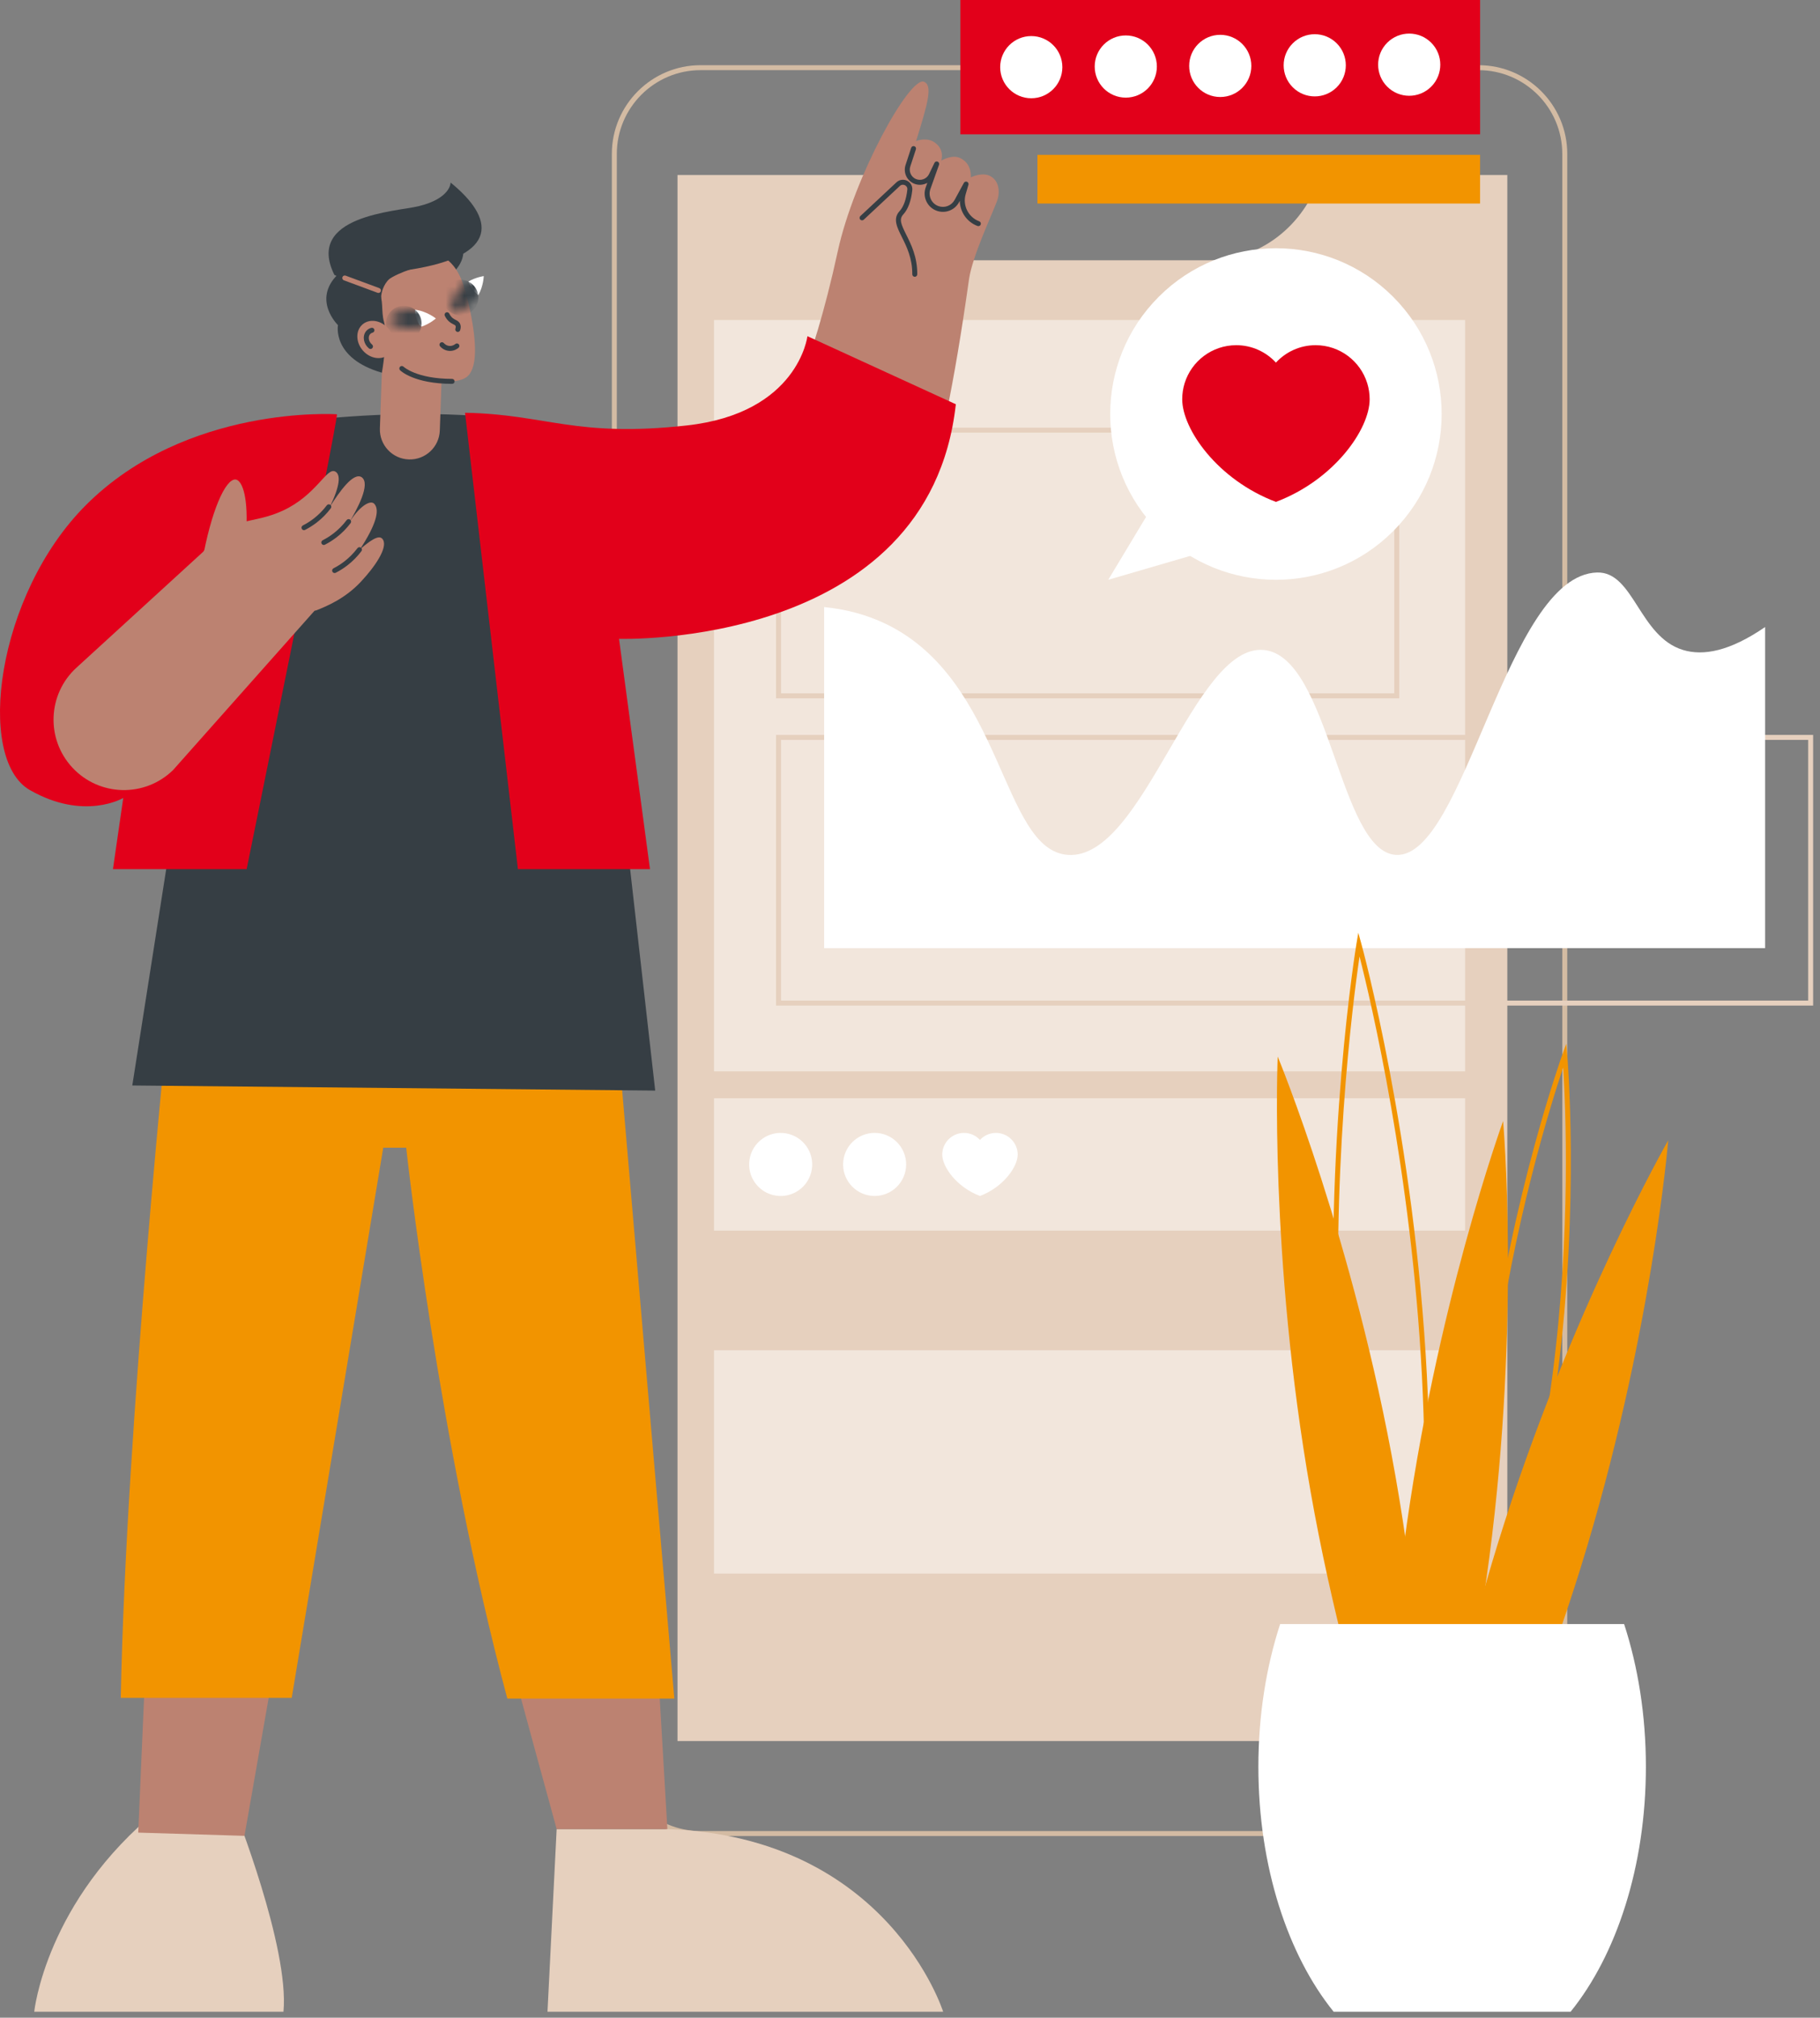 <?xml version="1.0" encoding="UTF-8"?> <svg xmlns="http://www.w3.org/2000/svg" width="194" height="215" viewBox="0 0 194 215" fill="none"><rect x="0" y="0" width="194" height="215" fill="#808080" stroke="none"/><path d="M160.671 185.523H72.219V18.651H92.152C93.846 24.073 98.616 27.732 103.991 27.732H128.898C134.269 27.732 139.037 24.078 140.734 18.661L140.737 18.651H160.671L160.671 185.523Z" fill="#E6D0BE"></path><path d="M157.603 195.641H74.676C69.461 195.641 65.219 191.399 65.219 186.185V16.403C65.219 11.188 69.461 6.946 74.676 6.946H157.603C162.817 6.946 167.06 11.188 167.06 16.403V186.185C167.06 191.399 162.817 195.641 157.603 195.641ZM74.676 7.476C69.754 7.476 65.749 11.481 65.749 16.403V186.185C65.749 191.107 69.754 195.111 74.676 195.111H157.603C162.525 195.111 166.53 191.107 166.53 186.185V16.403C166.53 11.481 162.525 7.476 157.603 7.476H74.676Z" fill="#D3BBA3"></path><path d="M156.171 34.1H76.109V114.162H156.171V34.1Z" fill="#F2E6DC"></path><path d="M156.171 117.024H76.109V131.132H156.171V117.024Z" fill="#F2E6DC"></path><path d="M86.532 124.618C86.829 122.786 85.585 121.06 83.753 120.762C81.921 120.465 80.195 121.709 79.898 123.541C79.6 125.373 80.844 127.099 82.676 127.396C84.508 127.694 86.234 126.449 86.532 124.618Z" fill="white"></path><path d="M96.573 124.408C96.756 122.561 95.407 120.916 93.56 120.733C91.714 120.55 90.069 121.899 89.886 123.746C89.703 125.592 91.052 127.238 92.898 127.421C94.745 127.603 96.39 126.254 96.573 124.408Z" fill="white"></path><path d="M108.374 122.347C108.08 121.403 107.2 120.718 106.159 120.718C105.486 120.718 104.881 121.006 104.458 121.465C104.034 121.006 103.43 120.718 102.757 120.718C101.716 120.718 100.835 121.403 100.542 122.347C100.474 122.565 100.438 122.797 100.438 123.037C100.438 124.318 101.952 126.492 104.458 127.438C106.964 126.492 108.478 124.318 108.478 123.037C108.478 122.797 108.442 122.565 108.374 122.347Z" fill="white"></path><path d="M156.171 143.877H76.109V167.672H156.171V143.877Z" fill="#F2E6DC"></path><path d="M149.152 74.41H82.723V45.57H149.152V74.41ZM83.253 73.88H148.622V46.1H83.253V73.88Z" fill="#E6D0BE"></path><path d="M193.268 107.15H82.723V78.31H193.268V107.15ZM83.253 106.62H192.737V78.841H83.253V106.62Z" fill="#E6D0BE"></path><path d="M179.406 69.26C174.714 67.838 174.159 60.904 170.245 61.003C160.555 61.247 156.155 91.493 148.806 91.094C142.74 90.764 141.746 69.936 134.721 69.26C127.222 68.538 121.934 91.649 113.836 91.094C106.724 90.605 107.008 72.525 94.407 66.473C92.291 65.456 90.072 64.905 87.848 64.687V101.032H188.149V66.814C184.363 69.414 181.546 69.909 179.406 69.26Z" fill="white"></path><path d="M136.214 56.51L118.133 61.779L133.865 35.634L136.214 56.51Z" fill="white"></path><path d="M148.496 56.606C155.395 49.708 155.395 38.523 148.496 31.624C141.598 24.726 130.413 24.726 123.514 31.624C116.616 38.523 116.616 49.708 123.514 56.606C130.413 63.505 141.598 63.505 148.496 56.606Z" fill="white"></path><path d="M126.274 40.831C127.004 38.485 129.192 36.782 131.778 36.782C133.451 36.782 134.953 37.499 136.006 38.637C137.058 37.499 138.56 36.782 140.233 36.782C140.233 36.782 140.233 36.782 140.233 36.782C142.819 36.782 145.007 38.485 145.737 40.831C145.905 41.372 145.996 41.947 145.996 42.544C145.996 45.727 142.232 51.13 136.006 53.481C129.779 51.13 126.016 45.727 126.016 42.544C126.016 41.947 126.106 41.372 126.274 40.831Z" fill="#E2001A"></path><path d="M105.567 18.77C104.804 18.352 103.717 18.77 103.484 18.907C103.519 18.108 103.258 17.283 102.34 16.84C101.526 16.447 100.439 17.052 100.346 17.11C100.336 17.002 100.719 15.954 99.632 15.182C98.898 14.661 97.926 14.897 97.642 15.046C98.987 10.768 99.382 9.141 98.522 8.72C97.011 7.981 91.022 18.852 89.302 26.77C86.427 40.006 83.438 44.711 83.375 44.868C83.672 45.087 83.97 45.306 84.268 45.524C88.591 48.675 93.016 51.685 97.364 54.801C97.479 54.434 99.945 53.47 103.286 29.794C103.635 27.323 105.67 23.04 106.271 21.436C106.599 20.563 106.559 19.312 105.567 18.77Z" fill="#BC8271"></path><path d="M97.509 29.495C97.508 29.495 97.507 29.495 97.507 29.495C97.361 29.494 97.243 29.374 97.244 29.228C97.256 27.508 96.628 26.251 96.124 25.241C95.604 24.198 95.154 23.297 95.886 22.499C96.318 22.029 96.604 21.236 96.716 20.204C96.748 19.906 96.527 19.771 96.459 19.736C96.315 19.665 96.098 19.647 95.92 19.814L92.071 23.409C91.964 23.509 91.797 23.503 91.696 23.396C91.597 23.289 91.602 23.121 91.709 23.021L95.558 19.426C95.868 19.137 96.315 19.072 96.696 19.262C97.073 19.451 97.288 19.843 97.243 20.261C97.117 21.422 96.793 22.296 96.277 22.858C95.812 23.364 96.054 23.912 96.599 25.004C97.128 26.065 97.787 27.385 97.774 29.231C97.773 29.377 97.654 29.495 97.509 29.495Z" fill="#363E44"></path><path d="M104.288 24.096C104.257 24.096 104.226 24.091 104.195 24.08C103.051 23.654 102.324 22.564 102.308 21.397L102.222 21.556C101.772 22.383 100.797 22.771 99.902 22.477C99.399 22.312 98.993 21.96 98.759 21.483C98.526 21.008 98.495 20.471 98.673 19.971L98.847 19.484C98.412 19.727 97.87 19.769 97.387 19.548C96.64 19.207 96.27 18.362 96.526 17.582L97.126 15.749C97.172 15.61 97.321 15.534 97.461 15.58C97.6 15.625 97.676 15.775 97.63 15.914L97.029 17.747C96.858 18.27 97.107 18.837 97.607 19.066C98.138 19.308 98.777 19.078 99.03 18.552L99.607 17.354C99.668 17.227 99.817 17.169 99.948 17.224C100.078 17.278 100.143 17.425 100.095 17.557L99.173 20.149C99.043 20.513 99.066 20.904 99.235 21.25C99.405 21.596 99.701 21.853 100.068 21.974C100.718 22.187 101.429 21.904 101.756 21.302L102.743 19.487C102.807 19.368 102.951 19.316 103.077 19.368C103.202 19.42 103.268 19.558 103.23 19.688L102.934 20.697C102.585 21.884 103.22 23.152 104.38 23.582C104.517 23.634 104.587 23.786 104.536 23.924C104.496 24.03 104.395 24.096 104.288 24.096Z" fill="#363E44"></path><path d="M58.359 214.364H100.534C100.534 214.364 94.683 195.715 71.137 194.901H59.336L58.359 214.364Z" fill="#E6D0BE"></path><path d="M30.216 214.364H3.648C3.648 214.364 4.855 202.549 16.897 192.817H25.01C25.01 192.817 30.856 207.505 30.216 214.364Z" fill="#E6D0BE"></path><path d="M15.495 177.708L14.734 195.275L26.059 195.62L29.424 176.445L15.495 177.708Z" fill="#BC8271"></path><path d="M54.898 178.567C55.005 179.119 59.338 194.901 59.338 194.901H71.139L70.059 176.445L54.898 178.567Z" fill="#BC8271"></path><path d="M18.071 107.099C18.071 107.099 13.421 151.923 12.875 180.919H31.095L40.853 122.293H43.298C43.298 122.293 46.664 153.361 54.077 180.993H71.878L65.224 103.436L18.071 107.099Z" fill="#F29400"></path><path d="M25.038 45.907C25.038 45.907 45.5 41.804 61.888 46.014L69.841 116.209L14.102 115.664L25.038 45.907Z" fill="#363E44"></path><path d="M49.57 43.983L55.207 92.614H69.285L65.984 68.073C65.984 68.073 99.005 69.145 101.886 43.075L86.066 35.823C86.066 35.823 85.101 44.02 73.199 45.336C61.297 46.651 58.207 44.138 49.57 43.983Z" fill="#E2001A"></path><path d="M35.914 44.144C36.081 44.629 26.29 92.614 26.29 92.614H12.039L13.138 85.026C13.138 85.026 8.986 87.503 3.184 84.187C-2.617 80.871 -0.415 63.393 9.163 53.817C19.906 43.075 35.914 44.144 35.914 44.144Z" fill="#E2001A"></path><path d="M47.447 23.35C47.447 23.35 51.549 26.518 47.852 29.444L44.359 26.411L47.447 23.35Z" fill="#363E44"></path><path d="M43.583 48.955C41.82 48.898 40.436 47.422 40.494 45.658L40.764 37.968C40.822 36.204 42.298 34.821 44.062 34.878C45.826 34.936 47.209 36.412 47.151 38.176L46.881 45.866C46.824 47.63 45.347 49.013 43.583 48.955Z" fill="#BC8271"></path><path d="M42.273 27.071C42.546 26.967 45.17 26.005 47.294 27.394C48.875 28.427 49.504 30.141 50.125 33.174C50.855 36.746 50.793 38.984 49.975 39.955C48.683 41.489 43.228 40.364 40.585 37.799C38.677 35.948 38.038 33.061 38.805 30.496C39.569 27.938 42.099 27.138 42.273 27.071Z" fill="#BC8271"></path><path d="M49.926 29.997C49.929 30.021 49.949 30.036 49.952 30.06C49.952 30.061 49.952 30.062 49.952 30.063C50.102 30.369 50.261 30.692 50.464 30.966C50.554 31.087 50.666 31.139 50.763 31.244C50.835 31.32 50.903 31.394 50.977 31.467C51.54 30.487 51.565 29.418 51.565 29.418C51.565 29.418 50.74 29.531 49.926 29.997Z" fill="white"></path><mask id="mask0_2170_2062" style="mask-type:luminance" maskUnits="userSpaceOnUse" x="48" y="29" width="4" height="5"><path d="M51.563 29.419C51.563 29.419 51.529 30.97 50.558 32.049C49.587 33.127 48.047 33.323 48.047 33.323C48.047 33.323 48.081 31.771 49.053 30.693C50.024 29.615 51.563 29.419 51.563 29.419Z" fill="white"></path></mask><g mask="url(#mask0_2170_2062)"><path d="M50.919 31.196C51.198 32.206 50.605 33.251 49.595 33.531C48.585 33.81 47.54 33.217 47.26 32.207C46.981 31.197 47.574 30.152 48.584 29.873C49.594 29.593 50.639 30.186 50.919 31.196Z" fill="#363E44"></path></g><path d="M44.384 33.895C44.484 34.285 44.632 34.561 44.928 34.809C45.837 34.498 46.462 33.935 46.462 33.935C46.462 33.935 45.479 33.144 44.239 33.002C44.212 33.297 44.312 33.618 44.384 33.895Z" fill="white"></path><mask id="mask1_2170_2062" style="mask-type:luminance" maskUnits="userSpaceOnUse" x="41" y="32" width="6" height="4"><path d="M41.207 34.056C41.207 34.056 42.36 33.016 43.81 32.983C45.261 32.949 46.46 33.934 46.46 33.934C46.46 33.934 45.308 34.974 43.857 35.008C42.406 35.042 41.207 34.056 41.207 34.056Z" fill="white"></path></mask><g mask="url(#mask1_2170_2062)"><path d="M41.419 33.492C41.963 32.596 43.13 32.309 44.026 32.852C44.922 33.396 45.209 34.562 44.665 35.459C44.122 36.355 42.955 36.641 42.059 36.098C41.163 35.555 40.876 34.388 41.419 33.492Z" fill="#363E44"></path></g><path d="M36.566 26.743C36.163 26.82 37.278 27.991 36.011 29.237C33.245 31.962 36.025 34.642 36.025 34.642C36.025 34.642 35.346 38.159 40.704 39.714C40.936 38.505 41.278 35.502 40.936 34.32C40.597 33.147 40.928 31.939 40.339 30.95C41.24 28.677 47.773 27.779 47.849 27.634C48.073 27.208 44.356 24.585 42.51 23.384C41.468 22.706 43.636 23.936 42.068 24.306C39.279 24.966 36.622 25.873 36.566 26.743Z" fill="#363E44"></path><path d="M41.383 35.004C42.147 35.891 42.159 37.132 41.41 37.778C40.661 38.423 39.434 38.228 38.67 37.342C37.907 36.456 37.895 35.214 38.644 34.569C39.393 33.923 40.62 34.118 41.383 35.004Z" fill="#BC8271"></path><path d="M39.493 37.185C39.434 37.185 39.374 37.165 39.324 37.124C39.257 37.068 39.194 37.006 39.137 36.94C38.908 36.675 38.781 36.348 38.777 36.019C38.774 35.673 38.907 35.367 39.151 35.157C39.275 35.05 39.42 34.975 39.582 34.934C39.724 34.897 39.868 34.983 39.904 35.125C39.941 35.267 39.855 35.411 39.713 35.447C39.631 35.468 39.559 35.505 39.497 35.558C39.373 35.665 39.306 35.827 39.308 36.014C39.309 36.218 39.392 36.424 39.538 36.594C39.576 36.638 39.617 36.678 39.662 36.715C39.775 36.808 39.791 36.975 39.697 37.088C39.645 37.152 39.569 37.185 39.493 37.185Z" fill="#363E44"></path><path d="M48.797 35.37C48.77 35.37 48.742 35.365 48.714 35.356C48.575 35.311 48.5 35.161 48.545 35.022C48.588 34.894 48.591 34.792 48.557 34.721C48.527 34.661 48.474 34.63 48.327 34.556C48.208 34.495 48.06 34.42 47.902 34.29C47.7 34.123 47.536 33.908 47.413 33.651C47.35 33.519 47.406 33.36 47.538 33.297C47.669 33.234 47.828 33.289 47.891 33.422C47.981 33.609 48.098 33.764 48.24 33.882C48.352 33.974 48.461 34.03 48.567 34.083C48.734 34.168 48.923 34.263 49.033 34.489C49.13 34.689 49.136 34.924 49.049 35.187C49.012 35.299 48.908 35.37 48.797 35.37Z" fill="#363E44"></path><path d="M47.97 37.394C47.946 37.394 47.922 37.393 47.898 37.392C47.343 37.363 47 37.01 46.908 36.903C46.812 36.791 46.825 36.624 46.936 36.529C47.047 36.433 47.215 36.446 47.31 36.557C47.367 36.624 47.582 36.844 47.926 36.862C48.234 36.879 48.454 36.723 48.534 36.656C48.645 36.561 48.813 36.576 48.907 36.688C49.002 36.8 48.987 36.967 48.875 37.061C48.753 37.164 48.429 37.394 47.97 37.394Z" fill="#363E44"></path><path d="M48.192 40.903C48.192 40.903 48.192 40.903 48.192 40.903C44.131 40.893 42.703 39.511 42.644 39.452C42.541 39.349 42.541 39.181 42.644 39.077C42.747 38.974 42.914 38.974 43.018 39.076C43.039 39.096 44.392 40.363 48.193 40.373C48.34 40.373 48.458 40.492 48.458 40.639C48.457 40.785 48.338 40.903 48.192 40.903Z" fill="#363E44"></path><path d="M35.64 29.287L40.616 31.866C40.616 31.866 40.486 29.231 43.604 28.752C53.454 27.238 52.658 23.212 48.032 19.454C48.032 19.454 48.07 21.138 44.608 21.975C42.239 22.549 32.515 22.96 35.64 29.287Z" fill="#363E44"></path><path d="M40.339 31.215C40.309 31.215 40.278 31.21 40.247 31.198L36.657 29.87C36.52 29.819 36.45 29.666 36.501 29.529C36.552 29.392 36.704 29.321 36.842 29.372L40.431 30.701C40.569 30.752 40.639 30.905 40.588 31.042C40.548 31.149 40.447 31.215 40.339 31.215Z" fill="#BC8271"></path><path d="M33.701 65.042C30.438 65.59 26.763 65.009 23.778 63.7C22.583 63.176 21.436 62.484 20.352 61.745C20.949 60.415 21.397 59.427 21.619 58.955C21.77 58.635 22.034 58.069 22.563 57.454C24.523 55.175 26.986 55.871 30.14 54.416C33.719 52.764 34.799 49.807 35.711 50.234C36.345 50.531 36.251 51.761 35.163 53.997C36.185 52.394 37.667 50.28 38.551 50.848C39.537 51.558 38.088 54.245 37.132 55.828C38.289 53.912 39.478 53.239 39.892 53.679C40.544 54.37 39.993 56.065 38.365 58.538C39.966 57.144 40.562 57.045 40.834 57.523C41.329 58.395 39.953 60.403 38.464 61.991C36.813 63.753 34.925 64.56 33.701 65.042Z" fill="#BC8271"></path><path d="M26.262 56.444C26.454 52.549 25.698 51.103 25.08 51.092C24.04 51.074 22.514 54.332 21.516 59.99C22.927 59.121 24.851 57.314 26.262 56.444Z" fill="#BC8271"></path><path d="M32.402 56.492C32.306 56.492 32.213 56.439 32.166 56.347C32.099 56.217 32.151 56.057 32.281 55.99C32.689 55.782 33.08 55.534 33.441 55.255C33.966 54.85 34.436 54.374 34.838 53.842C34.926 53.724 35.092 53.701 35.209 53.79C35.326 53.878 35.349 54.044 35.261 54.161C34.831 54.731 34.328 55.241 33.765 55.675C33.378 55.974 32.959 56.239 32.522 56.463C32.484 56.482 32.443 56.492 32.402 56.492Z" fill="#363E44"></path><path d="M34.515 58.07C34.419 58.07 34.326 58.017 34.279 57.925C34.212 57.795 34.264 57.635 34.394 57.569C34.803 57.359 35.194 57.112 35.554 56.833C36.079 56.428 36.549 55.952 36.951 55.419C37.039 55.303 37.205 55.279 37.322 55.368C37.439 55.456 37.462 55.622 37.374 55.739C36.944 56.309 36.441 56.819 35.879 57.253C35.492 57.551 35.074 57.816 34.636 58.041C34.597 58.06 34.556 58.07 34.515 58.07Z" fill="#363E44"></path><path d="M35.668 61.059C35.571 61.059 35.478 61.007 35.431 60.915C35.365 60.785 35.416 60.625 35.547 60.558C35.955 60.35 36.345 60.102 36.707 59.823C37.232 59.417 37.702 58.941 38.103 58.409C38.191 58.292 38.358 58.269 38.475 58.357C38.592 58.445 38.615 58.611 38.527 58.728C38.097 59.299 37.594 59.808 37.031 60.242C36.643 60.542 36.225 60.807 35.788 61.031C35.749 61.05 35.708 61.059 35.668 61.059Z" fill="#363E44"></path><path d="M8.147 71.149L25.172 55.581L34.734 63.719L18.454 82.048C15.435 85.001 10.574 84.881 7.704 81.782C4.877 78.728 5.076 73.957 8.147 71.149Z" fill="#BC8271"></path><path d="M157.769 0H102.371V14.313H157.769V0Z" fill="#E2001A"></path><path d="M109.927 10.47C111.756 10.47 113.24 8.987 113.24 7.157C113.24 5.327 111.756 3.844 109.927 3.844C108.097 3.844 106.613 5.327 106.613 7.157C106.613 8.987 108.097 10.47 109.927 10.47Z" fill="white"></path><path d="M120.001 10.403C121.831 10.403 123.314 8.92 123.314 7.09C123.314 5.26 121.831 3.777 120.001 3.777C118.171 3.777 116.688 5.26 116.688 7.09C116.688 8.92 118.171 10.403 120.001 10.403Z" fill="white"></path><path d="M130.071 10.337C131.901 10.337 133.384 8.854 133.384 7.024C133.384 5.194 131.901 3.711 130.071 3.711C128.241 3.711 126.758 5.194 126.758 7.024C126.758 8.854 128.241 10.337 130.071 10.337Z" fill="white"></path><path d="M142.485 9.302C143.779 8.008 143.779 5.91 142.485 4.616C141.191 3.322 139.094 3.322 137.8 4.616C136.506 5.91 136.506 8.008 137.8 9.302C139.094 10.595 141.191 10.595 142.485 9.302Z" fill="white"></path><path d="M152.556 9.235C153.85 7.941 153.85 5.844 152.556 4.55C151.262 3.256 149.164 3.256 147.87 4.55C146.576 5.844 146.576 7.941 147.87 9.235C149.164 10.529 151.262 10.529 152.556 9.235Z" fill="white"></path><path d="M157.767 16.5H110.586V21.687H157.767V16.5Z" fill="#F29400"></path><path d="M148.756 157.34C153.192 182.499 152.261 203.692 152.261 203.692C152.261 203.692 144.136 184.096 139.7 158.937C135.263 133.778 136.195 112.584 136.195 112.584C136.195 112.584 144.319 132.181 148.756 157.34Z" fill="#F29400"></path><path d="M168.489 167.047C160.91 191.444 150.375 209.858 150.375 209.858C150.375 209.858 152.128 188.716 159.707 164.319C167.286 139.922 177.821 121.508 177.821 121.508C177.821 121.508 176.068 142.65 168.489 167.047Z" fill="#F29400"></path><path d="M157.826 181.1L157.721 179.911C157.707 179.755 156.366 164.131 158.774 145.689C161.183 127.247 166.492 112.491 166.545 112.344L166.953 111.222L167.058 112.411C167.072 112.567 168.413 128.191 166.005 146.634C163.596 165.075 158.287 179.831 158.234 179.978L157.826 181.1ZM166.623 113.747C165.317 117.644 161.303 130.421 159.3 145.758C157.297 161.097 157.895 174.475 158.156 178.576C159.462 174.679 163.476 161.902 165.479 146.565C167.482 131.225 166.884 117.848 166.623 113.747Z" fill="#F29400"></path><path d="M149.693 194.223L149.375 193.073C149.318 192.868 143.69 172.308 142.383 147.058C141.077 121.808 144.553 100.777 144.588 100.568L144.786 99.39L145.105 100.541C145.162 100.746 150.79 121.306 152.096 146.556C153.403 171.806 149.927 192.837 149.891 193.046L149.693 194.223ZM144.917 101.918C144.199 106.816 141.792 125.366 142.913 147.031C144.034 168.696 148.343 186.898 149.562 191.696C150.28 186.797 152.688 168.248 151.567 146.583C150.446 124.917 146.137 106.716 144.917 101.918Z" fill="#F29400"></path><path d="M158.757 165.92C155.431 191.25 148.176 211.185 148.176 211.185C148.176 211.185 146.314 190.052 149.64 164.723C152.966 139.393 160.221 119.458 160.221 119.458C160.221 119.458 162.083 140.59 158.757 165.92Z" fill="#F29400"></path><path d="M136.454 173.055C134.971 177.605 134.133 182.775 134.133 188.259C134.133 198.881 137.277 208.33 142.159 214.364H167.415C172.297 208.33 175.441 198.881 175.441 188.259C175.441 182.775 174.603 177.605 173.121 173.055H136.454Z" fill="white"></path></svg> 